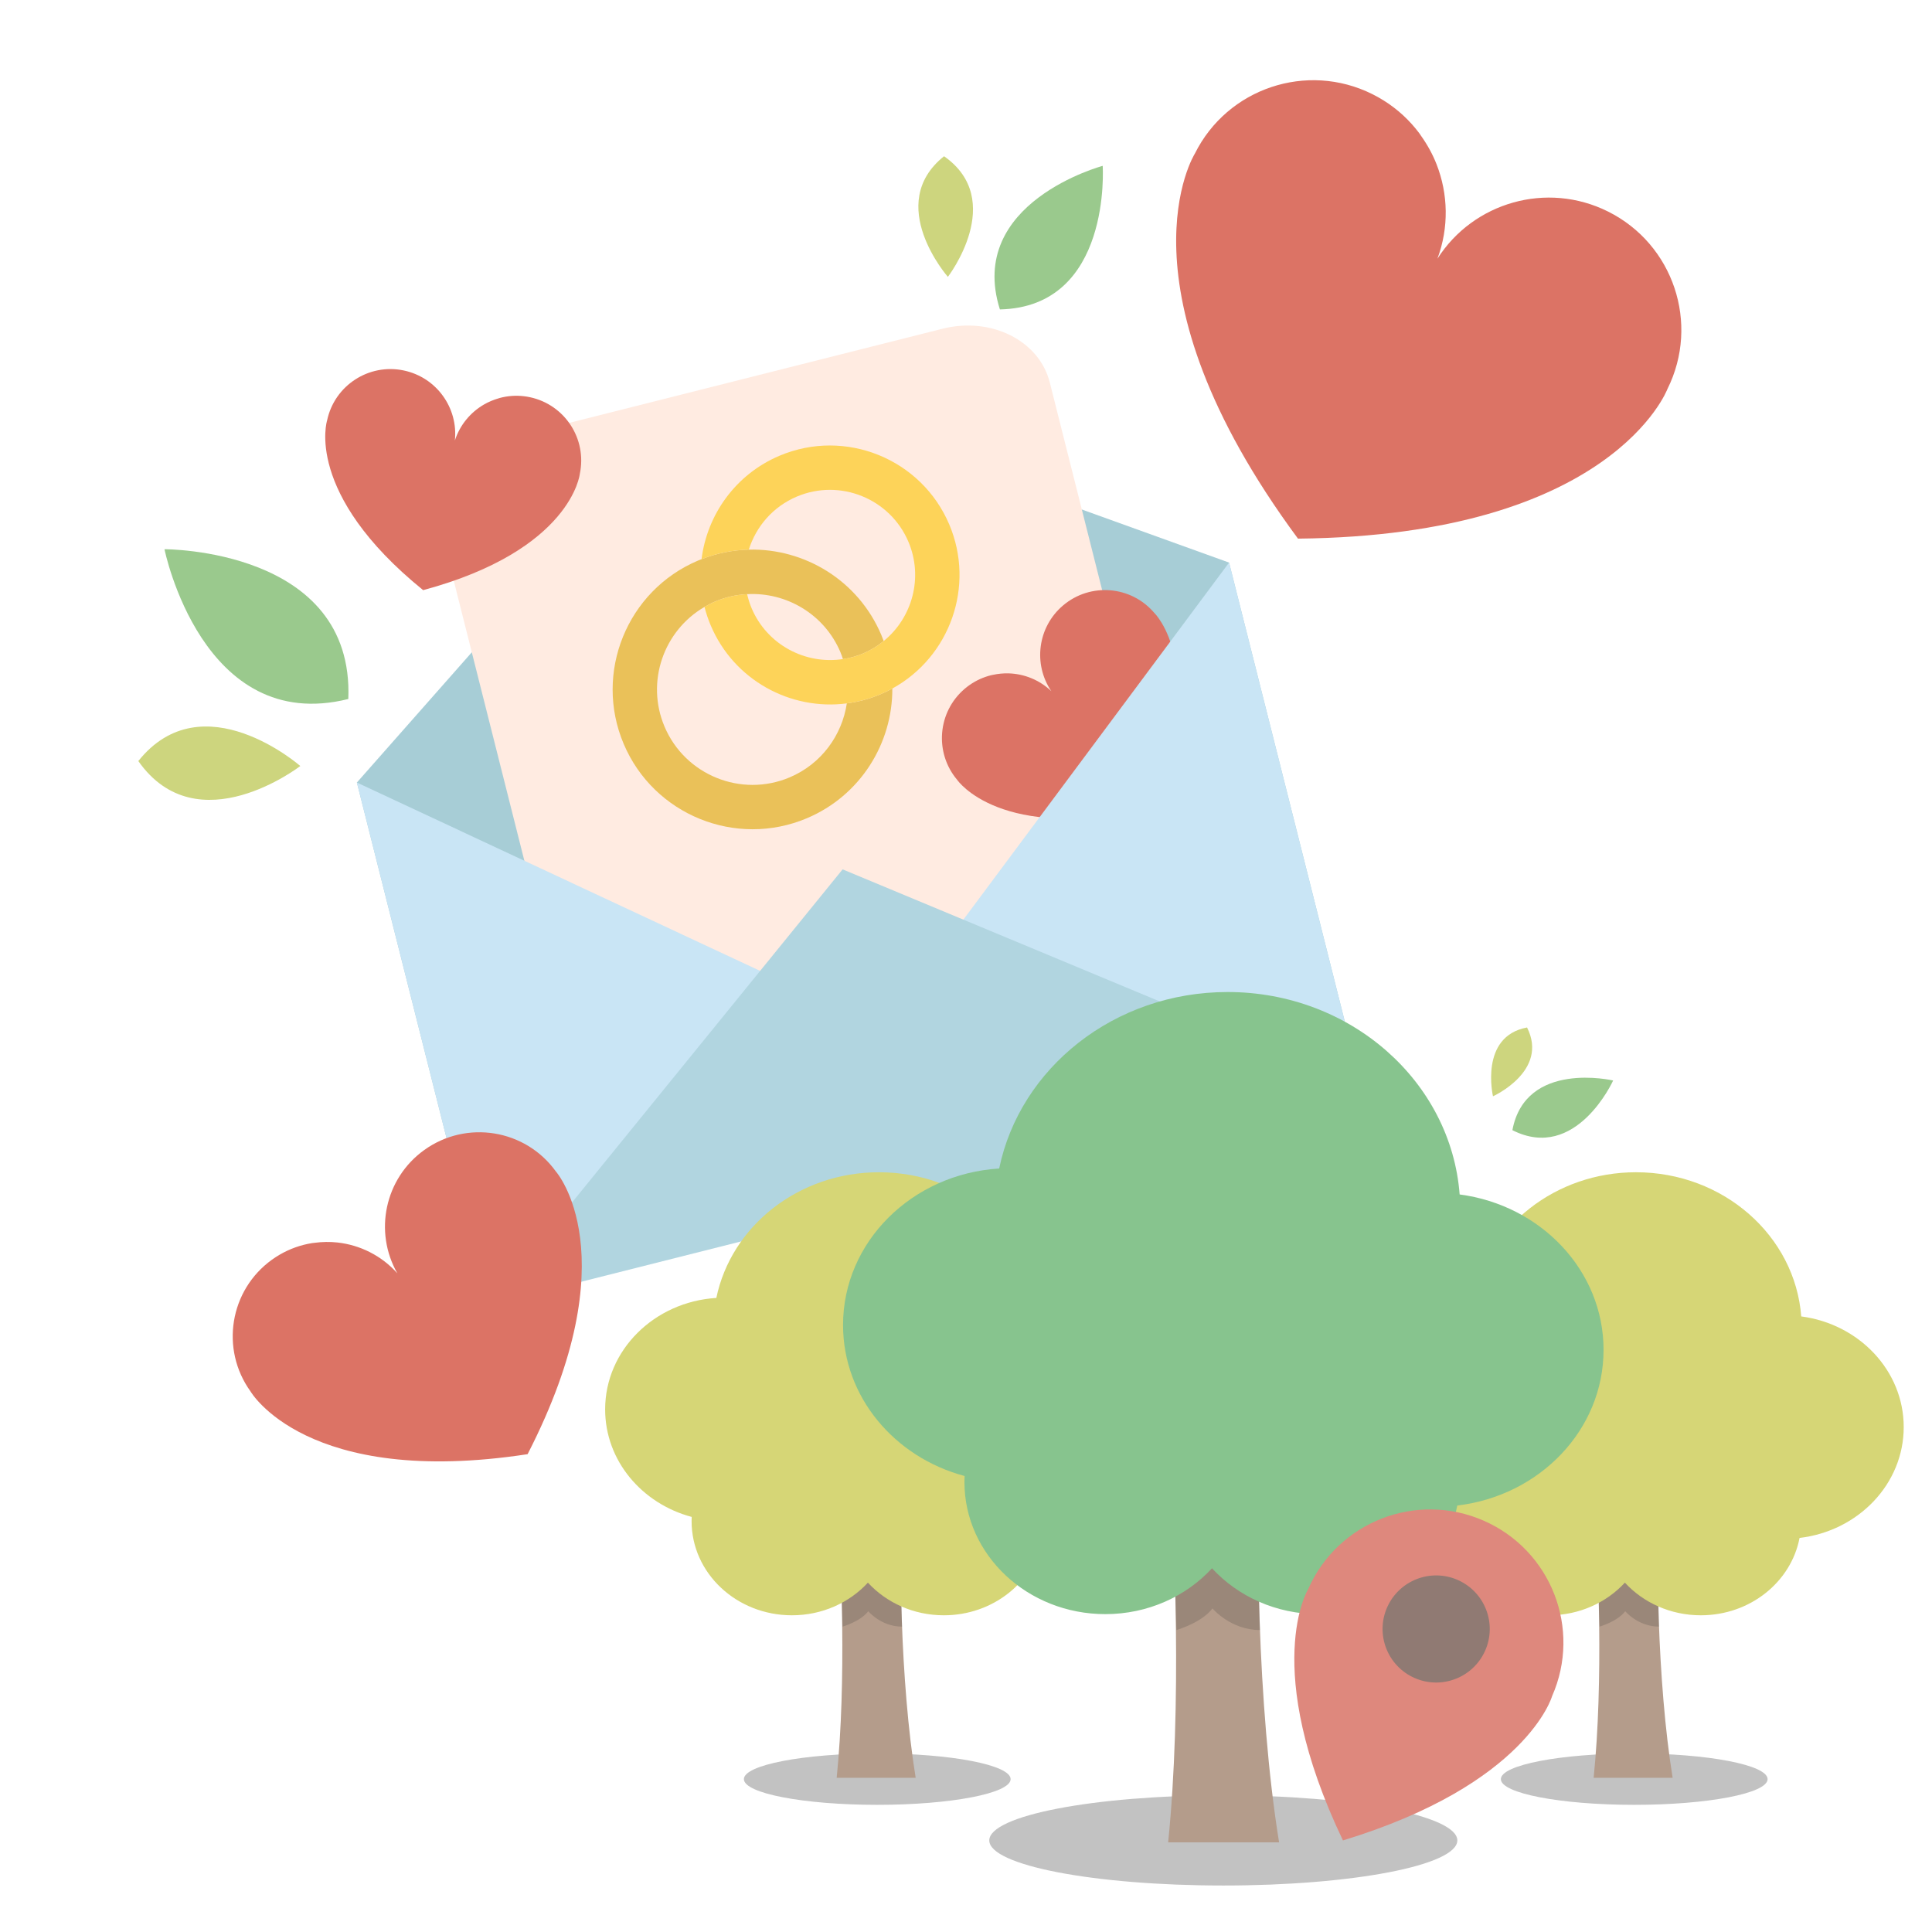 <?xml version="1.0" encoding="utf-8"?>
<!-- Generator: Adobe Illustrator 22.0.1, SVG Export Plug-In . SVG Version: 6.00 Build 0)  -->
<svg version="1.1" id="livello_x5F_1" xmlns="http://www.w3.org/2000/svg" xmlns:xlink="http://www.w3.org/1999/xlink" x="0px"
	 y="0px" width="1000px" height="1000px" viewBox="783.606 -5670.437 1000 1000"
	 enable-background="new 783.606 -5670.437 1000 1000" xml:space="preserve">
<g>
	<g>
		<polygon fill="#A7CDD6" points="1070.905,-5381.633 968.328,-5265.406 1030.301,-5019.645 1481.744,-5133.483 1419.772,-5379.244 
			1272.283,-5432.413 		"/>
	</g>
	<g>
		<path fill="#FFEBE1" d="M1383.221-5249.426c5.481,21.734-10.509,44.506-35.714,50.862l-223.116,56.262
			c-25.203,6.355-50.081-6.111-55.562-27.846l-56.235-223.01c-5.481-21.735,10.512-44.505,35.715-50.861l223.116-56.262
			c25.205-6.356,50.08,6.109,55.561,27.844L1383.221-5249.426z"/>
	</g>
	<g>
		<path fill="none" d="M1151.485-5346.701c-1.339-3.162-2.411-6.366-3.233-9.593c-21.189,12.313-30.479,38.791-20.687,61.941
			c10.616,25.101,39.676,36.894,64.784,26.275c16.426-6.951,27.097-21.812,29.572-38.285
			C1192.791-5302.559,1163.47-5318.362,1151.485-5346.701z"/>
		<path fill="none" d="M1170.318-5362.905c0.564,2.441,1.299,4.873,2.312,7.258c8.01,18.952,27.816,29.335,47.287,26.343
			c-0.4-1.192-0.802-2.383-1.297-3.562C1210.277-5352.584,1190.556-5364.025,1170.318-5362.905z"/>
		<path fill="none" d="M1239.762-5341.805c0.446,1.047,0.855,2.105,1.245,3.165c14.814-12.059,20.609-32.892,12.808-51.342
			c-9.468-22.384-35.381-32.896-57.766-23.428c-12.385,5.241-21.113,15.527-24.856,27.457
			C1200.069-5386.674,1227.85-5369.979,1239.762-5341.805z"/>
		<path fill="#EAC159" d="M1230.385-5332.222c3.932-1.664,7.467-3.858,10.621-6.419c-0.39-1.06-0.799-2.118-1.245-3.165
			c-11.912-28.173-39.693-44.869-68.569-44.149c-8.181,0.203-16.45,1.81-24.47,4.954c-0.612,0.238-1.223,0.463-1.833,0.719
			c-36.758,15.55-54.017,58.109-38.47,94.873c15.547,36.761,58.11,54.023,94.872,38.472c27.699-11.717,44.315-38.765,44.182-67.111
			c-1.975,1.079-4.024,2.073-6.144,2.971c-5.703,2.41-11.553,3.953-17.409,4.714c-2.475,16.473-13.145,31.334-29.572,38.285
			c-25.108,10.619-54.168-1.174-64.784-26.275c-9.792-23.15-0.502-49.628,20.687-61.941c1.788-1.04,3.632-2.014,5.585-2.838
			c5.386-2.281,10.952-3.469,16.481-3.773c20.239-1.12,39.959,10.321,48.301,30.04c0.495,1.179,0.897,2.369,1.297,3.562
			C1223.442-5329.843,1226.957-5330.771,1230.385-5332.222z"/>
		<path fill="#FDD359" d="M1187.103-5434.556c-22.827,9.655-37.517,30.564-40.38,53.555c8.02-3.144,16.289-4.751,24.47-4.954
			c3.743-11.929,12.47-22.216,24.856-27.457c22.384-9.468,48.298,1.044,57.766,23.428c7.801,18.45,2.005,39.283-12.808,51.342
			c-3.154,2.561-6.689,4.755-10.621,6.419c-3.428,1.451-6.943,2.378-10.469,2.918c-19.47,2.992-39.277-7.392-47.287-26.343
			c-1.013-2.386-1.748-4.817-2.312-7.258c-5.529,0.304-11.095,1.492-16.481,3.773c-1.953,0.824-3.797,1.799-5.585,2.838
			c0.822,3.228,1.894,6.431,3.233,9.593c11.985,28.338,41.306,44.142,70.436,40.338c5.856-0.761,11.706-2.304,17.409-4.714
			c2.12-0.897,4.168-1.892,6.144-2.971c29.772-16.312,42.989-52.956,29.487-84.881
			C1260.561-5432.971,1221.149-5448.954,1187.103-5434.556z"/>
	</g>
	<g>
		<path fill="#DC7365" d="M1057.87-5464.851c-1.057-0.223-2.114-0.396-3.17-0.517c-4.215-0.483-8.367-0.151-12.284,0.882
			c-0.247,0.062-0.481,0.153-0.724,0.222c-2.674,0.769-5.238,1.84-7.622,3.226c-6.935,4.034-12.404,10.531-15.023,18.584
			c1.758-16.839-9.456-32.628-26.391-36.215c-18.112-3.84-35.905,7.731-39.743,25.839c0,0-12.136,37.725,49.712,87.845l0.002,0.007
			l0.002,0l0.009,0.003l0-0.005c76.867-20.727,81.073-60.134,81.073-60.134C1087.547-5443.22,1075.978-5461.013,1057.87-5464.851z"
			/>
	</g>
	<g>
		<path fill="#DC7365" d="M1282.994-5313.978c0.824-0.697,1.674-1.35,2.544-1.957c3.482-2.418,7.298-4.098,11.232-5.052
			c0.25-0.059,0.499-0.09,0.746-0.145c2.716-0.588,5.483-0.861,8.238-0.774c8.019,0.265,15.917,3.391,22.038,9.24
			c-9.529-13.994-7.145-33.213,6.066-44.401c14.126-11.968,35.278-10.217,47.241,3.904c0,0,28.573,27.458-2.113,100.915l0.002,0.008
			l0,0l-0.008,0.006l-0.003-0.003c-77.504,18.197-99.891-14.499-99.891-14.499
			C1267.122-5280.862,1268.872-5302.01,1282.994-5313.978z"/>
	</g>
	<polygon fill="#C9E5F5" points="1036.534,-4994.924 1197.526,-5158.338 968.328,-5265.406 	"/>
	<polygon fill="#C9E5F5" points="1487.978,-5108.763 1268.242,-5175.617 1419.772,-5379.244 	"/>
	<polygon fill="#B1D5E0" points="1036.534,-4994.924 1219.74,-5220.458 1487.978,-5108.763 	"/>
</g>
<g>
	<g id="XMLID_1129_">
		<ellipse id="XMLID_1133_" opacity="0.3" fill="#333333" cx="1237.672" cy="-4749.555" rx="69.032" ry="13.3"/>
		<g id="XMLID_1131_">
			<path id="XMLID_1132_" fill="#B49C8B" d="M1257.558-4750.237c-8.1-49.857-8.803-119.684-6.658-142.971
				c0.018-0.04,0.034-0.097,0.034-0.14c0-0.019-0.016-0.045-0.016-0.062c0.01-0.042,0.01-0.097,0.016-0.145l-0.037-0.003
				c-0.451-1.231-18.978-2.209-24.299-2.209c-5.62,0-10.171,1.083-10.171,2.418c0,0.174,0.081,0.342,0.224,0.513
				c1.18,12.955,2.555,36.781,2.876,63.945c0.3,25.352-0.316,53.61-2.862,78.653H1257.558z"/>
		</g>
		<path opacity="0.2" fill="#333333" d="M1219.719-4828.5c0,0,9.301-2.657,13.287-7.972c0,0,6.644,7.972,17.497,7.972l-0.543-20.133
			l-18.283-10.428l-12.433,15.345L1219.719-4828.5z"/>
		<path id="XMLID_1130_" fill="#D6D676" d="M1377.161-4931.782c0-29.198-23.072-53.334-53.046-57.279
			c-3.191-41.709-40.254-74.621-85.535-74.621c-41.751,0-76.532,27.984-84.199,65.051c-32.135,1.996-57.556,27.061-57.556,57.697
			c0,26.468,18.952,48.758,44.803,55.651c-0.03,0.733-0.056,1.462-0.056,2.21c0,26.897,23.251,48.708,51.936,48.708
			c15.718,0,29.796-6.556,39.323-16.9c9.521,10.344,23.599,16.9,39.312,16.9c25.53,0,46.737-17.28,51.1-40.037
			C1353.642-4877.984,1377.161-4902.302,1377.161-4931.782z"/>
	</g>
	<g id="XMLID_1124_">
		<ellipse id="XMLID_1128_" opacity="0.3" fill="#333333" cx="1629.478" cy="-4749.555" rx="69.032" ry="13.3"/>
		<g id="XMLID_1126_">
			<path id="XMLID_1127_" fill="#B49C8B" d="M1649.364-4750.237c-8.1-49.857-8.802-119.684-6.658-142.971
				c0.018-0.04,0.034-0.097,0.034-0.14c0-0.019-0.016-0.045-0.016-0.062c0.01-0.042,0.01-0.097,0.016-0.145l-0.037-0.003
				c-0.451-1.231-18.978-2.209-24.299-2.209c-5.62,0-10.171,1.083-10.171,2.418c0,0.174,0.081,0.342,0.224,0.513
				c1.18,12.955,2.555,36.781,2.876,63.945c0.3,25.352-0.316,53.61-2.862,78.653H1649.364z"/>
		</g>
		<path opacity="0.2" fill="#333333" d="M1611.525-4828.5c0,0,9.301-2.657,13.287-7.972c0,0,6.644,7.972,17.497,7.972l-0.543-20.133
			l-18.283-10.428l-12.433,15.345L1611.525-4828.5z"/>
		<path id="XMLID_1125_" fill="#D6D676" d="M1768.967-4931.782c0-29.198-23.072-53.334-53.046-57.279
			c-3.191-41.709-40.254-74.621-85.535-74.621c-41.751,0-76.532,27.984-84.199,65.051c-32.135,1.996-57.556,27.061-57.556,57.697
			c0,26.468,18.952,48.758,44.803,55.651c-0.03,0.733-0.056,1.462-0.056,2.21c0,26.897,23.251,48.708,51.936,48.708
			c15.718,0,29.796-6.556,39.323-16.9c9.521,10.344,23.599,16.9,39.312,16.9c25.53,0,46.737-17.28,51.1-40.037
			C1745.448-4877.984,1768.967-4902.302,1768.967-4931.782z"/>
	</g>
	<g id="XMLID_1114_">
		<ellipse id="XMLID_1123_" opacity="0.3" fill="#333333" cx="1416.784" cy="-4717.837" rx="121.131" ry="23.337"/>
		<g id="XMLID_1115_">
			<g id="XMLID_1121_">
				<path id="XMLID_1122_" fill="#B49C8B" d="M1445.661-4716.84c-11.373-70.008-12.36-168.056-9.349-200.755
					c0.026-0.057,0.047-0.137,0.047-0.197c0-0.026-0.022-0.064-0.022-0.087c0.014-0.06,0.014-0.136,0.022-0.203l-0.051-0.003
					c-0.633-1.729-26.648-3.103-34.12-3.103c-7.891,0-14.281,1.52-14.281,3.396c0,0.244,0.114,0.48,0.314,0.72
					c1.657,18.19,3.587,51.646,4.039,89.79c0.422,35.598-0.444,75.277-4.019,110.442H1445.661z"/>
			</g>
			<path opacity="0.2" fill="#333333" d="M1392.529-4826.733c0,0,13.06-3.731,18.657-11.194c0,0,9.329,11.194,24.569,11.194
				l-0.762-28.271l-25.673-14.642l-17.458,21.547L1392.529-4826.733z"/>
			<path id="XMLID_1120_" fill="#87C48E" d="M1613.603-4971.759c0-40.998-32.397-74.891-74.486-80.43
				c-4.481-58.566-56.523-104.78-120.105-104.78c-58.626,0-107.463,39.295-118.23,91.342c-45.122,2.803-80.819,37.999-80.819,81.017
				c0,37.166,26.612,68.465,62.911,78.143c-0.042,1.03-0.078,2.053-0.078,3.103c0,37.769,32.648,68.395,72.927,68.395
				c22.071,0,41.839-9.206,55.215-23.73c13.37,14.525,33.137,23.73,55.201,23.73c35.849,0,65.627-24.264,71.753-56.219
				C1580.579-4896.218,1613.603-4930.364,1613.603-4971.759z"/>
			<g id="XMLID_1116_">
				<g id="XMLID_1117_">
					<path id="XMLID_1119_" fill="#DE887D" d="M1586.962-4792.495c15.356-34.816-0.453-75.469-35.3-90.8
						c-34.844-15.339-75.541,0.45-90.891,35.254c0,0-24.981,40.31,17.939,130.204
						C1574.059-4746.883,1586.962-4792.495,1586.962-4792.495z"/>
					<path id="XMLID_1118_" fill="#907A73" d="M1552.342-4816.114c-6.173,14.005-22.542,20.369-36.557,14.197
						c-14.026-6.179-20.378-22.542-14.208-36.537c6.179-14.001,22.55-20.365,36.566-14.189
						C1552.165-4846.46,1558.519-4830.111,1552.342-4816.114z"/>
				</g>
			</g>
		</g>
	</g>
</g>
<g>
	<path fill="#9AC98D" d="M1354.358-5584.59c0,0,4.888,73.039-53.208,74.311C1283.634-5565.676,1354.358-5584.59,1354.358-5584.59"/>
	<path fill="#CDD57E" d="M1274.224-5527.137c0,0-33.006-37.626-1.982-62.438C1304.763-5566.77,1274.224-5527.137,1274.224-5527.137"
		/>
</g>
<g>
	<path fill="#9AC98D" d="M868.745-5386.155c0,0,98.298-0.446,95.147,77.524C888.183-5289.785,868.745-5386.155,868.745-5386.155"/>
	<path fill="#CDD57E" d="M939.048-5273.953c0,0-53.187,41.091-83.849-2.562C888.483-5318.195,939.048-5273.953,939.048-5273.953"/>
</g>
<g>
	<path fill="#DC7365" d="M1493.928-5621.719c1.979,0.987,3.888,2.056,5.731,3.201c7.363,4.582,13.591,10.389,18.553,17.02
		c0.311,0.413,0.572,0.857,0.87,1.278c3.301,4.631,6.049,9.604,8.101,14.853c5.974,15.272,6.473,32.624,0.429,48.838
		c18.591-29.187,56.606-40.216,88.275-24.434c33.868,16.871,47.649,58.003,30.78,91.873c0,0-28.507,75.811-191.215,77.447
		l-0.01,0.008c-0.005-0.006-0.005-0.006-0.005-0.006c-0.004-0.006-0.014-0.003-0.014-0.003l0.003-0.011
		c-96.701-130.864-53.357-199.291-53.357-199.291C1418.938-5624.812,1460.067-5638.591,1493.928-5621.719z"/>
</g>
<g>
	<path fill="#DC7365" d="M924.357-5018.414c1.279-0.921,2.587-1.771,3.921-2.552c5.334-3.123,11.064-5.123,16.894-6.052
		c0.364-0.059,0.73-0.076,1.095-0.125c4.017-0.545,8.065-0.627,12.057-0.179c11.615,1.302,22.725,6.747,30.946,15.942
		c-12.237-21.415-6.573-49.053,13.894-63.788c21.884-15.761,52.402-10.798,68.164,11.085c0,0,38.352,43.147-14.631,146.314
		l0.002,0.009c-0.005,0.001-0.005,0.001-0.005,0.001c-0.005,0.001-0.007,0.008-0.007,0.008l-0.006-0.005
		c-114.641,17.548-143.41-32.506-143.41-32.506C897.512-4972.143,902.475-5002.658,924.357-5018.414z"/>
</g>
<g>
	<path fill="#9AC98D" d="M1618.566-5111.172c0,0-19.181,42.434-52.149,25.71C1573.22-5121.792,1618.566-5111.172,1618.566-5111.172"
		/>
	<path fill="#CDD57E" d="M1556.375-5102.999c0,0-7.219-31.011,17.629-35.617C1585.399-5116.063,1556.375-5102.999,1556.375-5102.999
		"/>
</g>
</svg>
